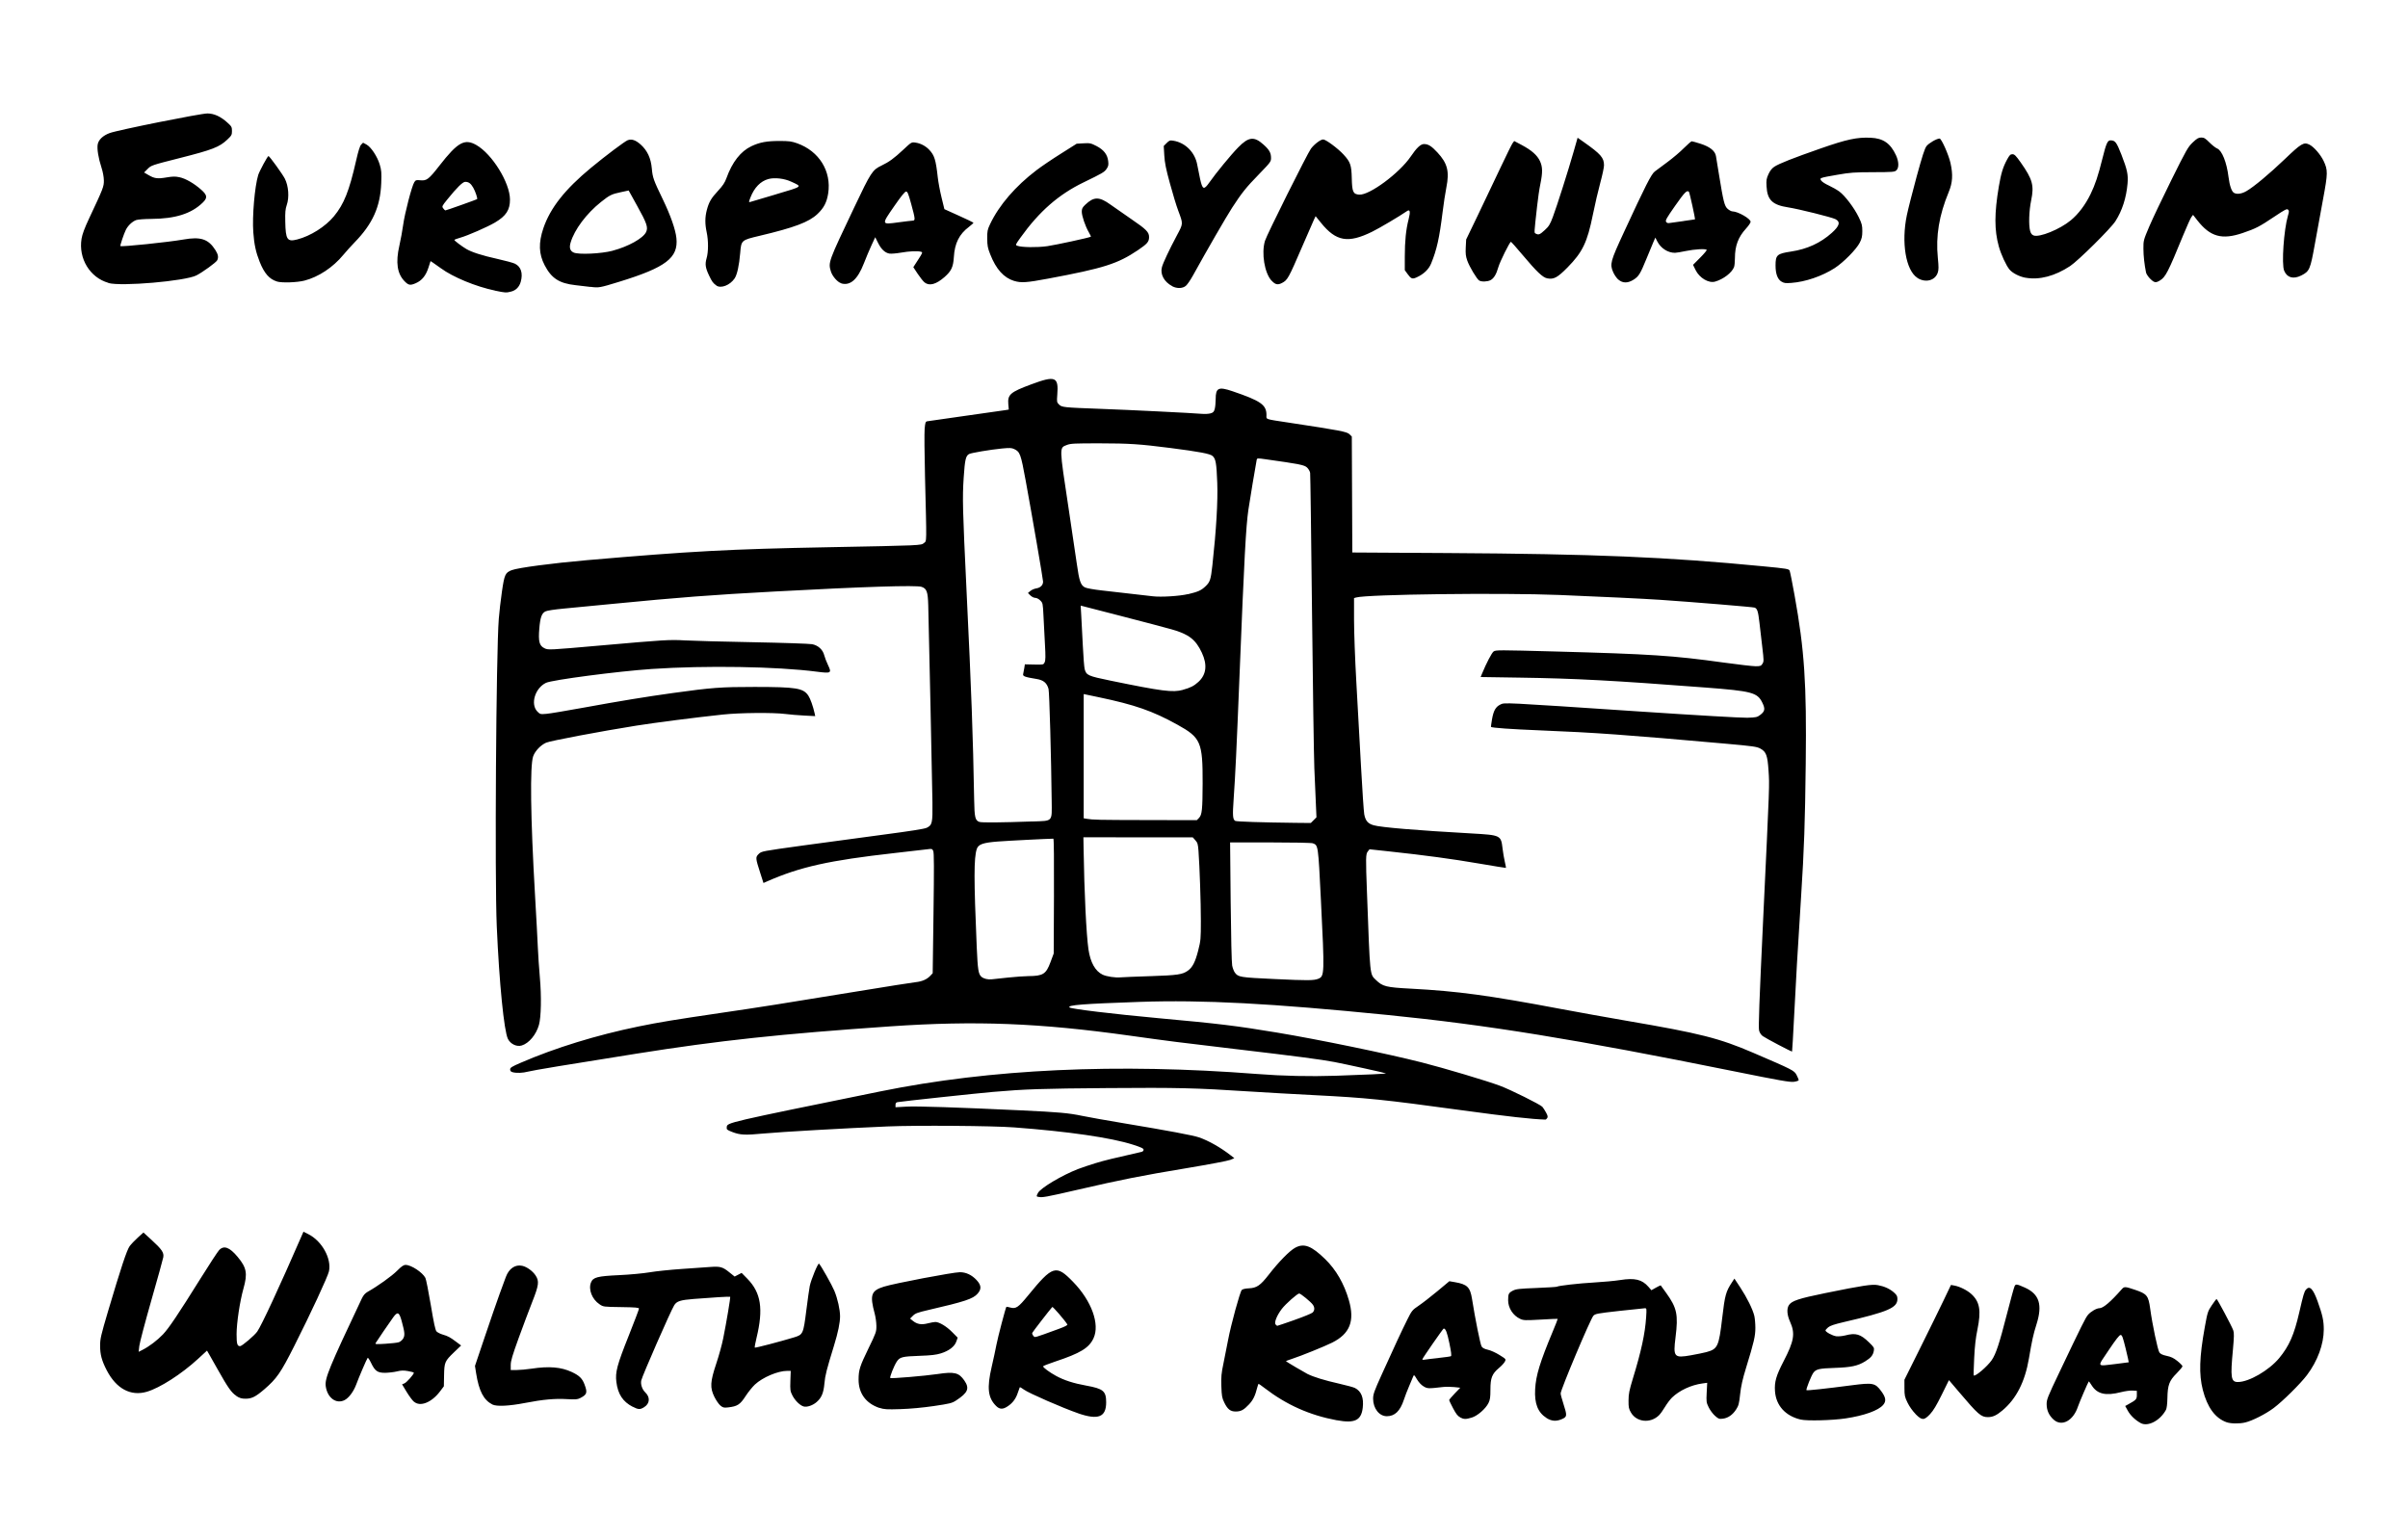 <?xml version="1.0" encoding="UTF-8" standalone="no"?>
<!-- Created with Inkscape (http://www.inkscape.org/) -->

<svg
   xmlns:dc="http://purl.org/dc/elements/1.1/"
   xmlns:cc="http://creativecommons.org/ns#"
   xmlns:rdf="http://www.w3.org/1999/02/22-rdf-syntax-ns#"
   xmlns:svg="http://www.w3.org/2000/svg"
   xmlns="http://www.w3.org/2000/svg"
   xmlns:sodipodi="http://sodipodi.sourceforge.net/DTD/sodipodi-0.dtd"
   xmlns:inkscape="http://www.inkscape.org/namespaces/inkscape"
   width="47.6mm"
   height="30.4mm"
   viewBox="0 0 47.6 30.4"
   version="1.1"
   id="svg8"
   inkscape:version="0.92.2 (5c3e80d, 2017-08-06)"
   sodipodi:docname="Logo_original_mit_Text_vektoriell_Inkscape_47-6mm_30-4mm.svg">
  <defs
     id="defs2" />
  <sodipodi:namedview
     id="base"
     pagecolor="#ffffff"
     bordercolor="#666666"
     borderopacity="1.0"
     inkscape:pageopacity="0.0"
     inkscape:pageshadow="2"
     inkscape:zoom="1.5"
     inkscape:cx="261.42783"
     inkscape:cy="132.76903"
     inkscape:document-units="mm"
     inkscape:current-layer="layer1"
     showgrid="false"
     inkscape:window-width="1920"
     inkscape:window-height="1018"
     inkscape:window-x="-8"
     inkscape:window-y="-8"
     inkscape:window-maximized="1" />
  <g
     inkscape:label="Ebene 1"
     inkscape:groupmode="layer"
     id="layer1"
     transform="translate(0,-266.6)">
    <path
       style="fill:#000000;stroke-width:0.018"
       d="m 42.313,294.733 c -0.105,-0.058 -0.201,-0.15 -0.252,-0.243 l -0.051,-0.093 0.058,-0.032 c 0.16,-0.088 0.172,-0.101 0.172,-0.187 v -0.081 l -0.085,-0.005 c -0.047,-0.003 -0.15,0.011 -0.231,0.032 -0.3,0.077 -0.468,0.037 -0.576,-0.134 -0.029,-0.046 -0.055,-0.082 -0.058,-0.079 -0.014,0.014 -0.187,0.416 -0.215,0.5 -0.092,0.277 -0.317,0.399 -0.477,0.258 -0.093,-0.082 -0.14,-0.183 -0.141,-0.306 -8.62e-4,-0.094 0.018,-0.142 0.247,-0.622 0.453,-0.952 0.521,-1.088 0.571,-1.147 0.053,-0.063 0.168,-0.13 0.223,-0.13 0.077,0 0.219,-0.121 0.446,-0.378 0.047,-0.053 0.066,-0.052 0.26,0.014 0.237,0.08 0.264,0.114 0.3,0.374 0.042,0.311 0.15,0.822 0.182,0.865 0.023,0.031 0.065,0.05 0.145,0.067 0.085,0.018 0.137,0.042 0.211,0.102 0.054,0.043 0.099,0.09 0.1,0.103 4.91e-4,0.013 -0.052,0.076 -0.116,0.141 -0.146,0.146 -0.177,0.23 -0.182,0.489 -0.002,0.114 -0.013,0.203 -0.028,0.231 -0.116,0.215 -0.358,0.341 -0.502,0.262 z m -0.487,-1.167 c 0.137,-0.016 0.252,-0.031 0.254,-0.033 0.002,-0.002 -0.025,-0.125 -0.061,-0.272 -0.056,-0.227 -0.071,-0.268 -0.1,-0.268 -0.024,0 -0.094,0.089 -0.236,0.301 -0.233,0.348 -0.249,0.317 0.142,0.272 z m 2.187,1.152 c -0.224,-0.08 -0.38,-0.293 -0.469,-0.639 -0.079,-0.307 -0.068,-0.65 0.039,-1.24 0.054,-0.298 0.059,-0.314 0.139,-0.433 0.046,-0.068 0.088,-0.124 0.094,-0.124 0.015,0 0.302,0.539 0.33,0.62 0.018,0.051 0.016,0.125 -0.006,0.374 -0.053,0.561 -0.04,0.647 0.097,0.647 0.219,0 0.615,-0.23 0.817,-0.473 0.197,-0.238 0.295,-0.46 0.397,-0.905 0.081,-0.352 0.098,-0.41 0.134,-0.451 0.072,-0.083 0.139,-0.014 0.228,0.233 0.097,0.27 0.122,0.382 0.122,0.557 0,0.291 -0.122,0.623 -0.332,0.902 -0.131,0.173 -0.478,0.516 -0.659,0.652 -0.158,0.118 -0.422,0.252 -0.563,0.285 -0.114,0.027 -0.281,0.025 -0.367,-0.005 z m -17.585,-0.038 c -0.539,-0.1 -0.998,-0.305 -1.435,-0.641 -0.057,-0.044 -0.108,-0.08 -0.113,-0.08 -0.005,0 -0.019,0.035 -0.029,0.078 -0.04,0.16 -0.081,0.243 -0.162,0.329 -0.103,0.11 -0.16,0.14 -0.263,0.14 -0.104,0 -0.16,-0.044 -0.225,-0.177 -0.045,-0.092 -0.051,-0.128 -0.058,-0.323 -0.006,-0.186 4.32e-4,-0.255 0.041,-0.448 0.026,-0.125 0.068,-0.335 0.092,-0.465 0.056,-0.299 0.235,-0.954 0.271,-0.99 0.016,-0.016 0.07,-0.029 0.136,-0.032 0.16,-0.007 0.23,-0.055 0.398,-0.271 0.197,-0.254 0.41,-0.471 0.52,-0.531 0.176,-0.096 0.323,-0.04 0.596,0.226 0.214,0.209 0.373,0.484 0.467,0.811 0.119,0.412 0.02,0.662 -0.33,0.838 -0.146,0.073 -0.617,0.264 -0.796,0.322 -0.068,0.022 -0.122,0.043 -0.119,0.045 0.025,0.021 0.353,0.215 0.425,0.252 0.123,0.061 0.332,0.126 0.637,0.195 0.14,0.032 0.276,0.069 0.303,0.083 0.126,0.065 0.177,0.194 0.154,0.39 -0.029,0.251 -0.157,0.313 -0.511,0.248 z m -0.842,-1.983 c 0.179,-0.063 0.341,-0.129 0.36,-0.147 0.043,-0.04 0.045,-0.1 0.006,-0.155 -0.039,-0.056 -0.241,-0.222 -0.27,-0.222 -0.036,0 -0.27,0.207 -0.345,0.306 -0.096,0.126 -0.153,0.269 -0.123,0.305 0.013,0.015 0.028,0.028 0.034,0.028 0.006,1.7e-4 0.158,-0.051 0.337,-0.114 z m 4.986,1.938 c -0.173,-0.11 -0.242,-0.285 -0.226,-0.571 0.015,-0.273 0.094,-0.531 0.349,-1.142 0.056,-0.134 0.1,-0.246 0.097,-0.248 -0.003,-0.002 -0.154,0.004 -0.337,0.015 -0.304,0.017 -0.339,0.016 -0.404,-0.014 -0.141,-0.064 -0.239,-0.215 -0.239,-0.368 0,-0.127 0.01,-0.147 0.095,-0.191 0.062,-0.032 0.127,-0.039 0.462,-0.052 0.215,-0.009 0.397,-0.02 0.405,-0.025 0.035,-0.021 0.436,-0.067 0.741,-0.084 0.179,-0.01 0.409,-0.032 0.511,-0.048 0.288,-0.046 0.432,-0.012 0.558,0.132 l 0.06,0.069 0.09,-0.051 c 0.05,-0.028 0.092,-0.048 0.094,-0.045 0.002,0.003 0.05,0.07 0.107,0.148 0.215,0.298 0.242,0.429 0.186,0.879 -0.049,0.392 -0.03,0.414 0.306,0.355 0.113,-0.02 0.249,-0.048 0.302,-0.062 0.226,-0.061 0.248,-0.109 0.314,-0.67 0.054,-0.462 0.073,-0.527 0.196,-0.714 l 0.046,-0.07 0.118,0.179 c 0.131,0.199 0.243,0.426 0.275,0.556 0.011,0.047 0.021,0.154 0.021,0.237 0,0.166 -0.026,0.279 -0.184,0.793 -0.07,0.228 -0.1,0.363 -0.117,0.521 -0.02,0.187 -0.03,0.225 -0.079,0.301 -0.07,0.108 -0.161,0.171 -0.265,0.183 -0.072,0.009 -0.087,0.002 -0.155,-0.059 -0.041,-0.037 -0.097,-0.112 -0.123,-0.167 -0.046,-0.094 -0.048,-0.11 -0.039,-0.292 l 0.01,-0.192 -0.094,0.013 c -0.223,0.03 -0.455,0.138 -0.601,0.279 -0.038,0.037 -0.101,0.121 -0.14,0.186 -0.038,0.065 -0.093,0.141 -0.122,0.168 -0.169,0.161 -0.438,0.133 -0.549,-0.056 -0.044,-0.075 -0.05,-0.103 -0.049,-0.24 6.16e-4,-0.132 0.014,-0.197 0.087,-0.438 0.164,-0.534 0.24,-0.885 0.261,-1.208 0.011,-0.167 0.01,-0.178 -0.023,-0.178 -0.019,1.7e-4 -0.247,0.024 -0.507,0.053 -0.436,0.049 -0.475,0.056 -0.513,0.096 -0.057,0.06 -0.647,1.46 -0.647,1.536 0,0.019 0.024,0.111 0.055,0.205 0.075,0.233 0.073,0.255 -0.023,0.299 -0.115,0.052 -0.209,0.046 -0.311,-0.018 z m 5.021,0.03 c -0.3,-0.071 -0.486,-0.277 -0.506,-0.56 -0.013,-0.184 0.022,-0.306 0.169,-0.59 0.21,-0.405 0.234,-0.551 0.128,-0.786 -0.06,-0.134 -0.068,-0.255 -0.022,-0.326 0.056,-0.085 0.195,-0.131 0.714,-0.237 0.757,-0.154 0.931,-0.18 1.046,-0.158 0.129,0.024 0.236,0.073 0.318,0.146 0.055,0.049 0.067,0.072 0.067,0.128 0,0.174 -0.185,0.253 -1.064,0.457 -0.183,0.043 -0.267,0.071 -0.305,0.103 -0.029,0.025 -0.053,0.052 -0.053,0.061 0,0.03 0.136,0.104 0.211,0.115 0.043,0.005 0.118,-4.3e-4 0.179,-0.016 0.209,-0.055 0.301,-0.028 0.472,0.138 0.097,0.095 0.104,0.106 0.094,0.165 -0.016,0.089 -0.057,0.139 -0.172,0.21 -0.146,0.09 -0.278,0.118 -0.602,0.129 -0.304,0.01 -0.365,0.024 -0.419,0.093 -0.041,0.052 -0.153,0.333 -0.138,0.347 0.01,0.011 0.378,-0.029 0.898,-0.097 0.416,-0.054 0.46,-0.045 0.58,0.118 0.091,0.123 0.101,0.196 0.038,0.27 -0.094,0.111 -0.376,0.213 -0.746,0.268 -0.262,0.039 -0.762,0.052 -0.887,0.022 z m -6.729,-0.044 c -0.048,-0.024 -0.081,-0.066 -0.14,-0.178 -0.042,-0.08 -0.077,-0.153 -0.078,-0.161 -7.46e-4,-0.009 0.048,-0.067 0.109,-0.131 l 0.111,-0.115 -0.121,-0.013 c -0.066,-0.007 -0.167,-0.008 -0.225,-8.7e-4 -0.289,0.033 -0.301,0.033 -0.378,-0.012 -0.046,-0.026 -0.095,-0.079 -0.132,-0.14 -0.056,-0.094 -0.059,-0.096 -0.076,-0.054 -0.009,0.024 -0.045,0.109 -0.08,0.19 -0.035,0.08 -0.081,0.201 -0.103,0.268 -0.074,0.223 -0.179,0.325 -0.337,0.325 -0.15,0 -0.27,-0.153 -0.271,-0.345 -2.47e-4,-0.09 0.02,-0.147 0.173,-0.485 0.239,-0.53 0.398,-0.87 0.505,-1.084 0.087,-0.174 0.097,-0.186 0.224,-0.272 0.073,-0.049 0.239,-0.178 0.369,-0.286 l 0.236,-0.197 0.11,0.019 c 0.243,0.042 0.301,0.098 0.338,0.33 0.063,0.399 0.165,0.904 0.19,0.942 0.019,0.03 0.058,0.049 0.124,0.064 0.054,0.012 0.155,0.057 0.228,0.103 0.132,0.082 0.132,0.083 0.107,0.132 -0.014,0.027 -0.066,0.084 -0.117,0.126 -0.136,0.115 -0.168,0.195 -0.168,0.424 0,0.154 -0.007,0.204 -0.038,0.267 -0.055,0.113 -0.217,0.255 -0.331,0.289 -0.12,0.036 -0.155,0.035 -0.232,-0.004 z m -0.425,-1.174 c 0.123,-0.013 0.232,-0.028 0.243,-0.035 0.013,-0.009 0.004,-0.088 -0.031,-0.254 -0.045,-0.217 -0.074,-0.293 -0.113,-0.292 -0.012,3.1e-4 -0.407,0.569 -0.421,0.606 -0.004,0.012 0.013,0.015 0.046,0.009 0.029,-0.005 0.153,-0.021 0.276,-0.033 z m 9.427,1.109 c -0.057,-0.058 -0.121,-0.147 -0.158,-0.223 -0.056,-0.115 -0.062,-0.142 -0.062,-0.291 l -4.27e-4,-0.164 0.313,-0.629 c 0.172,-0.346 0.379,-0.768 0.46,-0.937 l 0.147,-0.308 0.067,0.012 c 0.108,0.02 0.252,0.092 0.334,0.166 0.169,0.153 0.199,0.327 0.122,0.705 -0.034,0.163 -0.053,0.33 -0.064,0.565 -0.009,0.184 -0.013,0.337 -0.009,0.341 0.028,0.029 0.268,-0.176 0.356,-0.303 0.083,-0.121 0.15,-0.324 0.298,-0.902 0.074,-0.288 0.143,-0.541 0.155,-0.562 0.023,-0.044 0.042,-0.041 0.201,0.03 0.288,0.129 0.354,0.34 0.229,0.732 -0.061,0.192 -0.086,0.306 -0.148,0.67 -0.078,0.46 -0.25,0.798 -0.525,1.028 -0.116,0.097 -0.189,0.131 -0.286,0.131 -0.135,0 -0.194,-0.052 -0.572,-0.498 l -0.198,-0.233 -0.142,0.288 c -0.103,0.209 -0.166,0.314 -0.231,0.384 -0.12,0.127 -0.159,0.127 -0.287,-5.6e-4 z m -16.549,-0.013 c -0.304,-0.104 -0.986,-0.402 -1.075,-0.469 -0.042,-0.032 -0.08,-0.053 -0.084,-0.046 -0.004,0.007 -0.021,0.055 -0.038,0.106 -0.038,0.118 -0.101,0.203 -0.197,0.267 -0.099,0.067 -0.162,0.065 -0.233,-0.005 -0.162,-0.162 -0.184,-0.357 -0.087,-0.773 0.035,-0.15 0.077,-0.347 0.094,-0.437 0.026,-0.14 0.182,-0.735 0.197,-0.75 0.003,-0.002 0.038,0.003 0.079,0.015 0.109,0.029 0.156,-0.002 0.348,-0.237 0.489,-0.598 0.554,-0.618 0.891,-0.271 0.366,0.376 0.533,0.838 0.404,1.115 -0.09,0.193 -0.258,0.295 -0.764,0.463 -0.128,0.043 -0.233,0.084 -0.233,0.092 0,0.024 0.127,0.118 0.255,0.188 0.159,0.087 0.35,0.149 0.598,0.193 0.337,0.061 0.394,0.108 0.394,0.33 0,0.293 -0.155,0.355 -0.551,0.219 z m -0.383,-1.672 c 0.117,-0.043 0.173,-0.072 0.165,-0.086 -0.048,-0.08 -0.287,-0.357 -0.298,-0.345 -0.051,0.056 -0.389,0.493 -0.396,0.512 -0.005,0.013 0.005,0.039 0.022,0.058 0.034,0.038 -0.011,0.05 0.507,-0.139 z m -8.429,1.541 c -0.193,-0.1 -0.291,-0.249 -0.321,-0.491 -0.024,-0.191 0.014,-0.335 0.238,-0.897 0.115,-0.289 0.209,-0.537 0.209,-0.551 0,-0.021 -0.065,-0.027 -0.352,-0.031 -0.35,-0.005 -0.353,-0.005 -0.428,-0.056 -0.148,-0.098 -0.224,-0.295 -0.168,-0.432 0.042,-0.102 0.126,-0.124 0.557,-0.144 0.215,-0.01 0.479,-0.035 0.602,-0.056 0.12,-0.021 0.412,-0.051 0.647,-0.067 0.236,-0.016 0.487,-0.034 0.559,-0.039 0.185,-0.014 0.24,8.5e-4 0.364,0.102 l 0.11,0.088 0.069,-0.036 0.069,-0.036 0.114,0.116 c 0.27,0.276 0.319,0.596 0.181,1.167 -0.025,0.101 -0.04,0.189 -0.035,0.194 0.009,0.01 0.502,-0.119 0.775,-0.202 0.18,-0.055 0.185,-0.066 0.245,-0.542 0.026,-0.206 0.056,-0.419 0.067,-0.474 0.025,-0.124 0.164,-0.461 0.183,-0.442 0.04,0.04 0.255,0.421 0.303,0.537 0.064,0.153 0.113,0.374 0.113,0.504 0,0.126 -0.04,0.32 -0.119,0.577 -0.148,0.481 -0.176,0.59 -0.19,0.749 -0.017,0.189 -0.056,0.283 -0.154,0.369 -0.075,0.066 -0.188,0.105 -0.255,0.088 -0.071,-0.018 -0.172,-0.116 -0.224,-0.218 -0.043,-0.085 -0.046,-0.106 -0.04,-0.289 l 0.007,-0.197 h -0.071 c -0.184,0 -0.483,0.127 -0.637,0.27 -0.05,0.047 -0.135,0.152 -0.187,0.233 -0.106,0.163 -0.159,0.198 -0.342,0.219 -0.087,0.01 -0.102,0.005 -0.154,-0.037 -0.032,-0.027 -0.085,-0.104 -0.118,-0.171 -0.09,-0.183 -0.083,-0.297 0.037,-0.658 0.052,-0.154 0.114,-0.38 0.138,-0.502 0.063,-0.312 0.147,-0.812 0.137,-0.819 -0.009,-0.007 -0.35,0.013 -0.719,0.043 -0.267,0.021 -0.338,0.044 -0.388,0.126 -0.071,0.115 -0.627,1.385 -0.65,1.483 -0.018,0.075 0.017,0.181 0.08,0.24 0.099,0.095 0.089,0.22 -0.023,0.29 -0.081,0.051 -0.114,0.05 -0.23,-0.01 z m 4.88,0.024 c -0.267,-0.089 -0.414,-0.289 -0.413,-0.563 6.73e-4,-0.188 0.024,-0.261 0.195,-0.613 0.152,-0.312 0.158,-0.331 0.157,-0.447 -5.55e-4,-0.067 -0.015,-0.174 -0.033,-0.24 -0.1,-0.373 -0.072,-0.455 0.181,-0.535 0.202,-0.064 1.37,-0.286 1.503,-0.286 0.121,0 0.235,0.054 0.33,0.156 0.094,0.102 0.1,0.178 0.019,0.269 -0.09,0.102 -0.248,0.155 -0.971,0.322 -0.216,0.05 -0.259,0.066 -0.307,0.114 l -0.056,0.056 0.052,0.042 c 0.085,0.07 0.171,0.085 0.295,0.053 0.059,-0.015 0.128,-0.028 0.152,-0.028 0.077,0 0.221,0.086 0.333,0.2 l 0.109,0.11 -0.027,0.077 c -0.035,0.1 -0.145,0.184 -0.306,0.234 -0.094,0.029 -0.19,0.04 -0.414,0.048 -0.348,0.012 -0.397,0.024 -0.456,0.113 -0.056,0.085 -0.145,0.311 -0.13,0.326 0.015,0.015 0.691,-0.042 0.932,-0.078 0.336,-0.051 0.425,-0.029 0.533,0.128 0.107,0.156 0.072,0.24 -0.165,0.395 -0.08,0.052 -0.12,0.062 -0.438,0.109 -0.219,0.032 -0.465,0.055 -0.66,0.061 -0.275,0.009 -0.322,0.005 -0.416,-0.025 z m -7.651,-0.068 c -0.173,-0.088 -0.266,-0.265 -0.322,-0.617 l -0.023,-0.146 0.197,-0.584 c 0.108,-0.321 0.239,-0.699 0.29,-0.839 0.051,-0.14 0.107,-0.291 0.123,-0.335 0.061,-0.167 0.187,-0.253 0.326,-0.221 0.09,0.02 0.205,0.103 0.262,0.19 0.075,0.113 0.065,0.192 -0.065,0.521 -0.061,0.155 -0.182,0.478 -0.269,0.716 -0.125,0.346 -0.157,0.453 -0.157,0.533 v 0.1 h 0.116 c 0.064,0 0.197,-0.012 0.296,-0.027 0.345,-0.052 0.583,-0.032 0.792,0.065 0.152,0.071 0.21,0.128 0.255,0.249 0.061,0.162 0.049,0.199 -0.089,0.269 -0.052,0.026 -0.092,0.029 -0.264,0.019 -0.233,-0.014 -0.473,0.008 -0.823,0.076 -0.315,0.061 -0.562,0.073 -0.645,0.031 z M 8.18,294.311 C 8.149,294.283 8.084,294.195 8.036,294.115 l -0.088,-0.146 0.048,-0.02 c 0.044,-0.019 0.185,-0.178 0.185,-0.209 0,-0.008 -0.051,-0.022 -0.114,-0.033 -0.09,-0.016 -0.137,-0.014 -0.223,0.007 -0.06,0.014 -0.164,0.026 -0.231,0.027 -0.15,8.1e-4 -0.201,-0.035 -0.279,-0.198 -0.029,-0.061 -0.059,-0.105 -0.066,-0.098 -0.017,0.019 -0.171,0.376 -0.228,0.531 -0.051,0.136 -0.143,0.26 -0.227,0.304 -0.166,0.086 -0.343,-0.044 -0.374,-0.275 -0.02,-0.154 0.065,-0.363 0.712,-1.73 0.033,-0.069 0.065,-0.106 0.118,-0.136 0.195,-0.109 0.476,-0.31 0.58,-0.415 0.09,-0.09 0.128,-0.116 0.17,-0.116 0.109,0 0.334,0.148 0.39,0.257 0.014,0.028 0.062,0.269 0.107,0.537 0.059,0.353 0.089,0.496 0.113,0.521 0.018,0.019 0.071,0.047 0.119,0.061 0.109,0.032 0.148,0.053 0.269,0.144 l 0.098,0.073 -0.138,0.132 c -0.185,0.178 -0.194,0.198 -0.199,0.459 l -0.004,0.216 -0.076,0.101 c -0.168,0.222 -0.395,0.311 -0.517,0.201 z m -0.3,-1.173 c 0.031,-0.01 0.07,-0.042 0.089,-0.073 0.038,-0.064 0.033,-0.12 -0.029,-0.348 -0.049,-0.178 -0.081,-0.192 -0.167,-0.073 -0.073,0.101 -0.329,0.475 -0.349,0.511 -0.012,0.021 0.02,0.023 0.193,0.012 0.114,-0.007 0.233,-0.02 0.263,-0.03 z m -3.207,1.059 c -0.095,-0.06 -0.166,-0.161 -0.368,-0.52 -0.068,-0.12 -0.143,-0.254 -0.168,-0.297 l -0.045,-0.078 -0.177,0.163 c -0.327,0.301 -0.754,0.575 -1.014,0.651 -0.318,0.092 -0.602,-0.061 -0.79,-0.423 -0.1,-0.193 -0.132,-0.313 -0.132,-0.49 0,-0.134 0.016,-0.202 0.156,-0.676 0.257,-0.866 0.372,-1.213 0.428,-1.29 0.028,-0.038 0.101,-0.115 0.162,-0.17 l 0.111,-0.1 0.156,0.143 c 0.208,0.19 0.252,0.255 0.236,0.346 -0.007,0.039 -0.113,0.423 -0.237,0.855 -0.123,0.431 -0.23,0.836 -0.237,0.9 l -0.013,0.115 0.079,-0.04 c 0.128,-0.065 0.291,-0.188 0.401,-0.304 0.118,-0.124 0.297,-0.391 0.743,-1.105 0.174,-0.279 0.339,-0.531 0.367,-0.561 0.093,-0.1 0.208,-0.059 0.366,0.132 0.179,0.214 0.2,0.328 0.116,0.626 -0.072,0.257 -0.136,0.684 -0.136,0.903 0,0.193 0.013,0.237 0.069,0.237 0.038,0 0.285,-0.211 0.339,-0.288 0.087,-0.125 0.442,-0.89 0.88,-1.897 l 0.034,-0.078 0.095,0.048 c 0.27,0.135 0.463,0.483 0.409,0.735 -0.023,0.106 -0.362,0.836 -0.688,1.481 -0.267,0.529 -0.345,0.641 -0.591,0.853 -0.17,0.146 -0.247,0.185 -0.37,0.185 -0.077,0 -0.116,-0.012 -0.183,-0.054 z m 15.85,-3.934 c -0.039,-0.01 -0.039,-0.012 -0.005,-0.078 0.05,-0.097 0.476,-0.351 0.793,-0.473 0.076,-0.029 0.233,-0.082 0.348,-0.117 0.175,-0.053 0.333,-0.092 0.906,-0.222 0.024,-0.005 0.041,-0.023 0.041,-0.042 0,-0.026 -0.045,-0.047 -0.209,-0.1 -0.434,-0.139 -1.273,-0.261 -2.353,-0.342 -0.418,-0.032 -1.928,-0.043 -2.499,-0.019 -0.832,0.035 -2.11,0.108 -2.451,0.14 -0.369,0.035 -0.462,0.03 -0.619,-0.03 -0.107,-0.042 -0.114,-0.048 -0.109,-0.097 0.009,-0.09 -0.007,-0.086 3.033,-0.705 2.185,-0.445 4.681,-0.56 7.45,-0.345 0.508,0.04 1.045,0.052 1.555,0.035 0.58,-0.019 1.002,-0.039 0.993,-0.047 -0.008,-0.009 -0.794,-0.181 -1.017,-0.224 -0.269,-0.051 -0.715,-0.11 -1.969,-0.258 -1.102,-0.13 -1.285,-0.153 -2.079,-0.264 -1.788,-0.25 -3.047,-0.299 -4.724,-0.184 -2.186,0.151 -3.382,0.279 -5.025,0.54 -1.363,0.216 -2.05,0.33 -2.143,0.355 -0.105,0.028 -0.232,0.033 -0.31,0.011 -0.031,-0.009 -0.046,-0.025 -0.046,-0.054 0,-0.035 0.031,-0.055 0.21,-0.132 0.68,-0.295 1.496,-0.546 2.327,-0.717 0.416,-0.085 0.713,-0.134 1.612,-0.266 0.807,-0.118 1.206,-0.181 2.763,-0.436 0.542,-0.089 1.038,-0.167 1.102,-0.174 0.131,-0.014 0.225,-0.055 0.293,-0.128 l 0.046,-0.049 0.016,-1.185 c 0.012,-0.893 0.011,-1.197 -0.005,-1.232 -0.02,-0.043 -0.028,-0.046 -0.105,-0.035 -0.046,0.005 -0.343,0.041 -0.66,0.076 -1.292,0.145 -1.868,0.273 -2.523,0.562 l -0.068,0.03 -0.063,-0.196 c -0.096,-0.298 -0.097,-0.314 -0.031,-0.378 0.056,-0.054 0.058,-0.054 0.881,-0.168 0.454,-0.063 1.174,-0.16 1.6,-0.216 0.516,-0.068 0.796,-0.112 0.839,-0.133 0.11,-0.054 0.119,-0.094 0.114,-0.505 -0.004,-0.326 -0.068,-3.321 -0.083,-3.894 -0.007,-0.268 -0.03,-0.331 -0.132,-0.365 -0.109,-0.036 -1.14,-0.003 -2.899,0.092 -1.263,0.068 -1.886,0.116 -3.21,0.245 -0.351,0.034 -0.781,0.076 -0.956,0.092 -0.192,0.018 -0.339,0.04 -0.371,0.057 -0.073,0.037 -0.102,0.12 -0.12,0.337 -0.022,0.259 -3.6e-5,0.342 0.102,0.391 0.077,0.036 0.071,0.037 1.126,-0.056 1.256,-0.111 1.344,-0.116 1.651,-0.099 0.155,0.009 0.763,0.025 1.35,0.036 0.587,0.011 1.11,0.029 1.164,0.039 0.121,0.024 0.212,0.108 0.24,0.221 0.011,0.043 0.044,0.13 0.075,0.194 0.075,0.157 0.061,0.165 -0.219,0.129 -0.793,-0.103 -2.197,-0.126 -3.266,-0.054 -0.664,0.045 -1.972,0.216 -2.091,0.274 -0.219,0.106 -0.313,0.425 -0.168,0.57 0.051,0.051 0.059,0.053 0.176,0.043 0.067,-0.005 0.397,-0.061 0.733,-0.122 0.727,-0.133 1.237,-0.216 1.769,-0.29 0.772,-0.107 0.946,-0.12 1.614,-0.12 0.826,6.4e-4 0.962,0.023 1.062,0.172 0.039,0.058 0.094,0.212 0.123,0.344 l 0.013,0.061 -0.216,-0.011 c -0.119,-0.005 -0.29,-0.021 -0.38,-0.032 -0.238,-0.03 -0.897,-0.024 -1.231,0.012 -0.56,0.06 -1.33,0.159 -1.714,0.22 -0.698,0.111 -1.697,0.3 -1.778,0.336 -0.108,0.048 -0.217,0.162 -0.256,0.268 -0.066,0.18 -0.053,1.208 0.036,2.743 0.025,0.426 0.05,0.894 0.056,1.04 0.006,0.145 0.024,0.412 0.04,0.593 0.033,0.372 0.025,0.782 -0.018,0.935 -0.054,0.193 -0.198,0.365 -0.341,0.408 -0.099,0.03 -0.22,-0.028 -0.272,-0.129 -0.077,-0.152 -0.172,-1.099 -0.221,-2.226 -0.042,-0.945 -0.013,-5.423 0.04,-6.082 0.01,-0.13 0.038,-0.372 0.062,-0.537 0.049,-0.338 0.066,-0.375 0.194,-0.424 0.126,-0.048 0.806,-0.138 1.485,-0.197 2.057,-0.178 2.82,-0.219 4.769,-0.256 1.847,-0.035 1.838,-0.035 1.894,-0.083 0.057,-0.049 0.055,0.054 0.021,-1.322 -0.011,-0.436 -0.014,-0.857 -0.007,-0.935 0.011,-0.124 0.017,-0.143 0.051,-0.15 0.021,-0.004 0.367,-0.054 0.768,-0.11 0.401,-0.056 0.755,-0.106 0.787,-0.112 l 0.057,-0.01 -0.009,-0.104 c -0.017,-0.192 0.038,-0.24 0.45,-0.393 0.48,-0.179 0.546,-0.153 0.518,0.203 -0.011,0.142 -0.009,0.151 0.034,0.194 0.056,0.056 0.087,0.059 0.817,0.086 0.559,0.02 1.831,0.083 2.008,0.099 0.056,0.005 0.132,8.5e-4 0.168,-0.009 0.055,-0.015 0.069,-0.03 0.085,-0.086 0.01,-0.037 0.019,-0.125 0.019,-0.196 1.85e-4,-0.224 0.055,-0.25 0.33,-0.157 0.564,0.192 0.674,0.269 0.674,0.472 0,0.091 -0.048,0.075 0.456,0.152 0.996,0.151 1.135,0.177 1.185,0.227 l 0.046,0.046 0.005,1.146 0.005,1.146 1.873,0.011 c 2.916,0.018 4.337,0.077 6.248,0.262 0.472,0.045 0.509,0.052 0.524,0.087 0.009,0.021 0.053,0.239 0.097,0.485 0.196,1.086 0.24,1.742 0.221,3.328 -0.014,1.176 -0.031,1.68 -0.092,2.635 -0.073,1.156 -0.098,1.578 -0.136,2.333 -0.02,0.395 -0.039,0.721 -0.042,0.725 -0.008,0.008 -0.514,-0.258 -0.58,-0.305 -0.032,-0.023 -0.06,-0.065 -0.072,-0.11 -0.015,-0.056 0.003,-0.565 0.081,-2.21 0.13,-2.743 0.125,-2.623 0.106,-2.924 -0.02,-0.306 -0.046,-0.377 -0.163,-0.441 -0.068,-0.037 -0.145,-0.048 -0.684,-0.096 -1.964,-0.175 -2.588,-0.22 -3.662,-0.263 -0.591,-0.024 -0.958,-0.05 -0.978,-0.069 -0.002,-0.002 0.007,-0.068 0.02,-0.146 0.03,-0.175 0.072,-0.249 0.164,-0.295 0.088,-0.043 0.006,-0.047 2.763,0.137 1.12,0.075 2.005,0.126 2.117,0.123 0.179,-0.005 0.198,-0.01 0.26,-0.057 0.092,-0.07 0.1,-0.119 0.04,-0.241 -0.098,-0.201 -0.205,-0.229 -1.134,-0.3 -1.804,-0.138 -2.566,-0.179 -3.656,-0.195 l -0.778,-0.012 0.027,-0.066 c 0.084,-0.205 0.195,-0.417 0.23,-0.44 0.045,-0.029 0.096,-0.029 1.198,5.8e-4 1.913,0.052 2.345,0.08 3.346,0.219 0.291,0.04 0.576,0.073 0.633,0.073 0.093,0 0.109,-0.005 0.136,-0.048 0.029,-0.045 0.029,-0.063 -0.002,-0.324 -0.018,-0.152 -0.044,-0.372 -0.057,-0.49 -0.026,-0.225 -0.042,-0.275 -0.094,-0.297 -0.03,-0.012 -1.207,-0.109 -1.865,-0.154 -0.327,-0.022 -1.184,-0.063 -1.997,-0.096 -1.149,-0.046 -3.808,-0.013 -4.017,0.05 l -0.041,0.012 1.86e-4,0.431 c 0,0.237 0.02,0.788 0.045,1.224 0.025,0.436 0.066,1.183 0.092,1.66 0.026,0.476 0.055,0.909 0.065,0.961 0.025,0.128 0.072,0.182 0.186,0.215 0.145,0.042 0.847,0.101 1.938,0.162 0.575,0.033 0.579,0.035 0.61,0.299 0.009,0.078 0.029,0.194 0.044,0.259 0.015,0.065 0.026,0.12 0.023,0.123 -0.003,0.002 -0.242,-0.036 -0.532,-0.086 -0.535,-0.092 -1.071,-0.164 -1.775,-0.24 l -0.39,-0.042 -0.034,0.043 c -0.041,0.051 -0.043,0.117 -0.016,0.823 0.062,1.677 0.054,1.598 0.178,1.719 0.132,0.128 0.198,0.145 0.697,0.171 0.917,0.049 1.525,0.131 2.947,0.399 0.342,0.065 0.933,0.17 1.313,0.236 1.452,0.248 1.829,0.344 2.497,0.631 0.789,0.339 0.813,0.352 0.859,0.439 0.023,0.044 0.042,0.09 0.043,0.102 4.96e-4,0.012 -0.04,0.026 -0.095,0.034 -0.08,0.01 -0.273,-0.024 -1.19,-0.209 -3.131,-0.633 -4.875,-0.916 -6.839,-1.112 -2.314,-0.231 -3.653,-0.302 -4.906,-0.259 -1.126,0.039 -1.436,0.063 -1.384,0.11 0.033,0.03 0.875,0.131 1.758,0.212 1.207,0.11 1.539,0.151 2.339,0.284 0.83,0.138 2.182,0.417 2.87,0.592 0.444,0.113 1.284,0.364 1.538,0.459 0.215,0.08 0.802,0.372 0.842,0.418 0.016,0.019 0.049,0.069 0.072,0.112 0.033,0.06 0.039,0.086 0.024,0.109 -0.011,0.017 -0.027,0.031 -0.036,0.031 -0.258,-0.007 -0.739,-0.06 -1.639,-0.183 -1.58,-0.216 -1.888,-0.247 -2.927,-0.3 -0.406,-0.021 -0.985,-0.053 -1.286,-0.073 -1.06,-0.069 -1.428,-0.078 -2.8,-0.067 -1.292,0.01 -1.64,0.021 -2.271,0.076 -0.324,0.028 -1.812,0.188 -1.883,0.202 -0.03,0.005 -0.041,0.021 -0.041,0.055 v 0.046 l 0.214,-0.012 c 0.205,-0.012 0.998,0.014 2.275,0.074 0.739,0.035 0.932,0.052 1.204,0.109 0.12,0.025 0.49,0.091 0.821,0.146 0.876,0.146 1.372,0.239 1.486,0.279 0.189,0.065 0.427,0.2 0.627,0.356 l 0.071,0.055 -0.078,0.033 c -0.043,0.018 -0.424,0.091 -0.846,0.161 -0.927,0.154 -1.293,0.227 -2.165,0.428 -0.636,0.147 -0.713,0.161 -0.787,0.142 z m 5.536,-4.313 c 0.124,-0.048 0.125,-0.091 0.052,-1.558 -0.054,-1.09 -0.053,-1.08 -0.16,-1.12 -0.027,-0.01 -0.38,-0.017 -0.841,-0.017 H 24.316 l 0.011,1.172 c 0.007,0.685 0.019,1.21 0.03,1.263 0.01,0.05 0.034,0.112 0.052,0.137 0.067,0.092 0.1,0.097 0.787,0.129 0.659,0.031 0.772,0.03 0.863,-0.005 z m -6.124,-0.024 c 0.14,-0.015 0.317,-0.027 0.392,-0.028 0.291,-0.002 0.35,-0.038 0.438,-0.275 l 0.064,-0.172 0.005,-1.135 c 0.003,-0.712 -0.001,-1.135 -0.012,-1.135 -0.093,0 -0.905,0.041 -1.095,0.056 -0.297,0.023 -0.388,0.055 -0.419,0.149 -0.058,0.176 -0.058,0.595 -6.43e-4,1.936 0.02,0.455 0.033,0.539 0.095,0.591 0.046,0.038 0.126,0.057 0.205,0.048 0.04,-0.004 0.188,-0.021 0.328,-0.035 z m 2.809,-0.027 c 0.535,-0.018 0.63,-0.032 0.738,-0.109 0.091,-0.065 0.146,-0.173 0.203,-0.397 0.05,-0.197 0.053,-0.23 0.053,-0.586 0,-0.364 -0.024,-1.073 -0.047,-1.386 -0.01,-0.132 -0.018,-0.16 -0.062,-0.209 l -0.051,-0.057 -1.081,-7.3e-4 -1.081,-7.4e-4 0.004,0.237 c 0.013,0.85 0.054,1.691 0.096,1.979 0.038,0.259 0.135,0.431 0.28,0.5 0.079,0.037 0.249,0.063 0.356,0.053 0.045,-0.004 0.312,-0.015 0.593,-0.024 z m -2.33,-3.058 c 0.406,-0.015 0.379,0.016 0.375,-0.411 -0.009,-0.844 -0.045,-2.146 -0.062,-2.209 -0.032,-0.118 -0.099,-0.175 -0.235,-0.197 -0.233,-0.038 -0.277,-0.054 -0.267,-0.097 0.005,-0.021 0.015,-0.073 0.022,-0.116 l 0.012,-0.077 0.184,0.004 c 0.183,0.004 0.184,0.004 0.207,-0.044 0.018,-0.038 0.02,-0.114 0.006,-0.356 -0.009,-0.169 -0.023,-0.422 -0.029,-0.562 -0.012,-0.247 -0.014,-0.256 -0.064,-0.305 -0.03,-0.03 -0.071,-0.051 -0.099,-0.051 -0.027,0 -0.068,-0.021 -0.096,-0.048 l -0.048,-0.048 0.047,-0.04 c 0.026,-0.022 0.08,-0.046 0.121,-0.052 0.08,-0.013 0.131,-0.064 0.131,-0.133 0,-0.047 -0.217,-1.305 -0.344,-1.998 -0.096,-0.525 -0.112,-0.569 -0.227,-0.623 -0.051,-0.024 -0.088,-0.026 -0.242,-0.011 -0.232,0.023 -0.606,0.086 -0.649,0.109 -0.066,0.035 -0.084,0.111 -0.107,0.464 -0.027,0.403 -0.021,0.631 0.055,2.216 0.099,2.053 0.128,2.856 0.152,4.167 0.006,0.337 0.02,0.397 0.102,0.426 0.046,0.017 0.43,0.013 1.056,-0.009 z m 5.553,-0.026 0.056,-0.056 -0.012,-0.277 c -0.007,-0.152 -0.02,-0.466 -0.03,-0.696 -0.009,-0.231 -0.03,-1.626 -0.046,-3.1 -0.016,-1.475 -0.032,-2.706 -0.037,-2.737 -0.005,-0.031 -0.032,-0.078 -0.06,-0.105 -0.053,-0.051 -0.142,-0.069 -0.811,-0.163 -0.176,-0.025 -0.178,-0.025 -0.186,0.013 -0.019,0.092 -0.14,0.821 -0.164,0.986 -0.048,0.333 -0.082,0.956 -0.173,3.228 -0.062,1.545 -0.085,2.016 -0.118,2.489 -0.023,0.33 -0.018,0.4 0.03,0.432 0.023,0.015 0.512,0.031 1.188,0.039 l 0.307,0.003 z m -2.265,-0.045 c 0.059,-0.062 0.069,-0.164 0.071,-0.683 0.002,-0.818 -0.035,-0.903 -0.501,-1.161 -0.49,-0.271 -0.837,-0.392 -1.563,-0.544 l -0.287,-0.06 v 1.228 1.228 l 0.059,0.01 c 0.125,0.021 0.216,0.023 1.182,0.025 l 0.995,0.002 z m -0.32,-2.532 c 0.148,-0.04 0.221,-0.077 0.308,-0.157 0.157,-0.144 0.179,-0.338 0.068,-0.576 -0.122,-0.261 -0.257,-0.366 -0.596,-0.462 -0.12,-0.034 -0.574,-0.154 -1.009,-0.266 l -0.791,-0.204 0.012,0.203 c 0.006,0.111 0.02,0.379 0.031,0.595 0.01,0.216 0.027,0.421 0.036,0.457 0.033,0.123 0.065,0.137 0.512,0.229 1.023,0.21 1.23,0.237 1.43,0.182 z m 0.1,-1.89 c 0.201,-0.048 0.26,-0.074 0.344,-0.153 0.094,-0.088 0.108,-0.132 0.14,-0.42 0.077,-0.701 0.11,-1.269 0.096,-1.632 -0.015,-0.386 -0.029,-0.469 -0.091,-0.527 -0.048,-0.045 -0.262,-0.085 -0.835,-0.159 -0.612,-0.078 -0.812,-0.091 -1.395,-0.092 -0.502,-3.1e-4 -0.575,0.003 -0.651,0.032 -0.152,0.059 -0.153,0.022 0.032,1.244 0.065,0.431 0.139,0.926 0.163,1.1 0.049,0.347 0.076,0.428 0.161,0.472 0.032,0.017 0.176,0.043 0.34,0.061 0.369,0.042 0.922,0.106 1.004,0.115 0.161,0.019 0.524,-0.003 0.693,-0.043 z M 9.785,272.345 c -0.382,-0.08 -0.83,-0.265 -1.072,-0.443 -0.057,-0.042 -0.126,-0.091 -0.153,-0.108 l -0.049,-0.032 -0.042,0.13 c -0.052,0.16 -0.13,0.255 -0.253,0.308 -0.107,0.046 -0.14,0.04 -0.217,-0.038 -0.148,-0.151 -0.181,-0.373 -0.104,-0.708 0.026,-0.115 0.06,-0.3 0.075,-0.41 0.03,-0.223 0.172,-0.771 0.22,-0.843 0.027,-0.042 0.039,-0.045 0.119,-0.037 0.126,0.012 0.166,-0.018 0.378,-0.29 0.362,-0.464 0.497,-0.539 0.729,-0.407 0.314,0.18 0.663,0.745 0.665,1.076 0.001,0.207 -0.076,0.326 -0.296,0.456 -0.149,0.088 -0.539,0.259 -0.689,0.301 -0.063,0.018 -0.114,0.037 -0.114,0.044 0,0.015 0.149,0.127 0.237,0.179 0.107,0.063 0.316,0.13 0.611,0.195 0.154,0.034 0.31,0.077 0.347,0.094 0.121,0.058 0.164,0.188 0.117,0.358 -0.028,0.102 -0.096,0.171 -0.189,0.194 -0.103,0.026 -0.111,0.025 -0.32,-0.018 z m -0.665,-1.693 c 0.168,-0.06 0.308,-0.111 0.311,-0.115 0.013,-0.013 -0.034,-0.153 -0.077,-0.228 -0.049,-0.084 -0.09,-0.114 -0.158,-0.114 -0.049,0 -0.164,0.113 -0.353,0.347 -0.107,0.132 -0.11,0.139 -0.082,0.177 0.016,0.022 0.035,0.04 0.042,0.041 0.007,3.7e-4 0.149,-0.048 0.317,-0.108 z m 2.553,1.621 c -0.07,-0.009 -0.203,-0.025 -0.296,-0.035 -0.323,-0.036 -0.475,-0.134 -0.611,-0.395 -0.116,-0.222 -0.123,-0.442 -0.025,-0.731 0.137,-0.401 0.425,-0.767 0.941,-1.194 0.289,-0.239 0.668,-0.524 0.726,-0.546 0.078,-0.03 0.158,-0.002 0.257,0.086 0.132,0.119 0.202,0.27 0.22,0.475 0.016,0.179 0.033,0.227 0.219,0.612 0.152,0.315 0.25,0.595 0.267,0.763 0.04,0.39 -0.209,0.579 -1.132,0.863 -0.387,0.119 -0.4,0.121 -0.565,0.1 z m 0.435,-0.716 c 0.309,-0.081 0.604,-0.245 0.663,-0.368 0.044,-0.093 0.017,-0.173 -0.179,-0.525 l -0.165,-0.298 -0.153,0.033 c -0.185,0.039 -0.223,0.058 -0.395,0.195 -0.286,0.228 -0.523,0.544 -0.599,0.8 -0.031,0.103 -0.012,0.167 0.06,0.199 0.098,0.044 0.541,0.024 0.768,-0.035 z m 11.063,0.7 c -0.159,-0.084 -0.24,-0.234 -0.203,-0.374 0.023,-0.087 0.143,-0.341 0.296,-0.629 0.127,-0.238 0.126,-0.222 0.027,-0.488 -0.035,-0.092 -0.109,-0.334 -0.164,-0.538 -0.079,-0.287 -0.104,-0.411 -0.112,-0.556 l -0.011,-0.186 0.058,-0.058 c 0.052,-0.052 0.066,-0.057 0.132,-0.046 0.238,0.038 0.43,0.232 0.473,0.479 0.01,0.059 0.035,0.181 0.055,0.273 0.048,0.218 0.075,0.229 0.184,0.073 0.129,-0.184 0.428,-0.549 0.569,-0.692 0.207,-0.212 0.316,-0.224 0.503,-0.055 0.113,0.101 0.147,0.162 0.147,0.263 0,0.072 -0.01,0.086 -0.233,0.316 -0.263,0.27 -0.343,0.371 -0.537,0.669 -0.118,0.183 -0.501,0.845 -0.773,1.338 -0.049,0.089 -0.112,0.181 -0.141,0.205 -0.064,0.054 -0.175,0.057 -0.269,0.008 z m -9.009,-0.012 c -0.066,-0.047 -0.088,-0.076 -0.146,-0.199 -0.073,-0.154 -0.082,-0.223 -0.048,-0.342 0.036,-0.125 0.037,-0.346 0.001,-0.514 -0.035,-0.164 -0.034,-0.295 0.002,-0.434 0.042,-0.16 0.085,-0.236 0.224,-0.385 0.094,-0.101 0.133,-0.161 0.165,-0.249 0.114,-0.318 0.281,-0.531 0.494,-0.632 0.164,-0.077 0.301,-0.103 0.556,-0.103 0.188,-2e-5 0.237,0.007 0.348,0.046 0.435,0.155 0.681,0.554 0.613,0.991 -0.028,0.177 -0.085,0.287 -0.212,0.407 -0.169,0.16 -0.456,0.268 -1.144,0.431 -0.361,0.086 -0.362,0.086 -0.383,0.339 -0.021,0.249 -0.061,0.43 -0.111,0.504 -0.091,0.134 -0.271,0.204 -0.361,0.14 z m 1.182,-1.805 c 0.538,-0.16 0.519,-0.145 0.295,-0.249 -0.135,-0.063 -0.326,-0.085 -0.449,-0.052 -0.156,0.042 -0.281,0.171 -0.356,0.367 -0.034,0.09 -0.035,0.095 -0.004,0.087 0.018,-0.005 0.249,-0.073 0.513,-0.152 z m -13.201,1.752 c -0.365,-0.103 -0.595,-0.481 -0.531,-0.872 0.015,-0.091 0.059,-0.209 0.15,-0.403 0.28,-0.595 0.293,-0.629 0.291,-0.752 -0.001,-0.067 -0.02,-0.17 -0.048,-0.255 -0.06,-0.184 -0.09,-0.368 -0.074,-0.455 0.017,-0.093 0.104,-0.175 0.236,-0.224 0.157,-0.059 1.803,-0.389 1.933,-0.388 0.132,8.5e-4 0.261,0.06 0.393,0.179 0.085,0.077 0.092,0.089 0.092,0.167 0,0.077 -0.007,0.091 -0.093,0.172 -0.156,0.147 -0.293,0.2 -0.928,0.361 -0.568,0.144 -0.575,0.147 -0.645,0.217 l -0.071,0.071 0.086,0.05 c 0.119,0.07 0.178,0.078 0.356,0.048 0.125,-0.021 0.175,-0.022 0.258,-0.004 0.12,0.025 0.287,0.121 0.427,0.245 0.124,0.109 0.13,0.162 0.032,0.257 -0.225,0.219 -0.542,0.319 -1.017,0.322 -0.134,7.8e-4 -0.265,0.011 -0.299,0.023 -0.076,0.028 -0.161,0.108 -0.203,0.192 -0.04,0.081 -0.118,0.312 -0.108,0.322 0.019,0.019 0.947,-0.077 1.242,-0.129 0.346,-0.061 0.496,-0.012 0.637,0.21 0.054,0.085 0.064,0.145 0.033,0.202 -0.023,0.043 -0.29,0.236 -0.41,0.297 -0.224,0.113 -1.487,0.222 -1.741,0.15 z m 14.486,0.008 c -0.072,-0.02 -0.175,-0.138 -0.204,-0.232 -0.055,-0.183 -0.055,-0.182 0.462,-1.27 0.33,-0.695 0.358,-0.739 0.539,-0.825 0.15,-0.072 0.247,-0.143 0.428,-0.312 0.162,-0.152 0.164,-0.153 0.242,-0.142 0.101,0.014 0.2,0.066 0.272,0.142 0.104,0.11 0.131,0.197 0.17,0.552 0.01,0.089 0.043,0.266 0.074,0.392 l 0.056,0.23 0.283,0.128 c 0.156,0.07 0.286,0.133 0.291,0.139 0.004,0.005 -0.035,0.043 -0.087,0.082 -0.194,0.145 -0.284,0.325 -0.3,0.6 -0.012,0.194 -0.049,0.274 -0.183,0.392 -0.166,0.146 -0.3,0.183 -0.395,0.108 -0.027,-0.021 -0.088,-0.098 -0.136,-0.17 l -0.087,-0.132 0.095,-0.147 c 0.091,-0.14 0.093,-0.148 0.056,-0.158 -0.07,-0.019 -0.227,-0.012 -0.398,0.018 -0.092,0.016 -0.194,0.024 -0.227,0.018 -0.087,-0.016 -0.161,-0.086 -0.224,-0.213 l -0.055,-0.11 -0.073,0.157 c -0.04,0.086 -0.108,0.248 -0.151,0.359 -0.124,0.319 -0.268,0.447 -0.447,0.397 z m 1.412,-1.238 c 0.055,-7.5e-4 0.053,-0.03 -0.029,-0.329 -0.056,-0.205 -0.073,-0.246 -0.101,-0.246 -0.024,0 -0.096,0.089 -0.233,0.287 -0.258,0.372 -0.259,0.368 0.08,0.322 0.133,-0.018 0.261,-0.033 0.284,-0.034 z m 7.093,1.186 c -0.138,-0.153 -0.202,-0.542 -0.129,-0.786 0.034,-0.116 0.84,-1.73 0.909,-1.823 0.068,-0.09 0.19,-0.182 0.242,-0.182 0.052,0 0.29,0.176 0.401,0.297 0.137,0.148 0.158,0.21 0.164,0.469 0.006,0.271 0.026,0.316 0.147,0.325 0.201,0.015 0.794,-0.424 1.018,-0.753 0.117,-0.173 0.196,-0.247 0.263,-0.247 0.085,0 0.147,0.039 0.266,0.167 0.198,0.213 0.239,0.374 0.176,0.69 -0.021,0.105 -0.055,0.327 -0.075,0.492 -0.063,0.509 -0.114,0.738 -0.226,1.012 -0.047,0.116 -0.148,0.212 -0.288,0.275 -0.084,0.038 -0.109,0.029 -0.178,-0.067 l -0.055,-0.076 1.85e-4,-0.266 c 1.85e-4,-0.31 0.023,-0.536 0.075,-0.738 0.04,-0.155 0.029,-0.206 -0.034,-0.162 -0.146,0.101 -0.54,0.334 -0.688,0.407 -0.475,0.233 -0.711,0.192 -1.009,-0.176 l -0.107,-0.132 -0.032,0.067 c -0.018,0.037 -0.121,0.274 -0.23,0.527 -0.276,0.64 -0.292,0.669 -0.404,0.727 -0.083,0.043 -0.132,0.032 -0.203,-0.046 z m 10.081,0.02 c -0.078,-0.049 -0.117,-0.156 -0.117,-0.319 0,-0.209 0.029,-0.234 0.307,-0.276 0.319,-0.048 0.582,-0.169 0.806,-0.37 0.153,-0.138 0.174,-0.217 0.072,-0.27 -0.074,-0.038 -0.727,-0.201 -0.935,-0.233 -0.312,-0.048 -0.413,-0.146 -0.428,-0.415 -0.007,-0.123 -0.002,-0.154 0.038,-0.242 0.032,-0.069 0.068,-0.115 0.116,-0.147 0.095,-0.062 0.362,-0.168 0.918,-0.362 0.515,-0.18 0.718,-0.223 0.985,-0.211 0.249,0.011 0.391,0.109 0.501,0.345 0.059,0.126 0.062,0.251 0.008,0.3 -0.035,0.032 -0.072,0.035 -0.461,0.036 -0.374,8.6e-4 -0.454,0.007 -0.705,0.051 -0.356,0.062 -0.356,0.063 -0.318,0.117 0.016,0.023 0.083,0.066 0.148,0.095 0.065,0.03 0.159,0.083 0.208,0.119 0.114,0.084 0.294,0.322 0.385,0.509 0.061,0.126 0.07,0.162 0.07,0.273 0,0.104 -0.01,0.148 -0.05,0.228 -0.066,0.132 -0.323,0.392 -0.496,0.504 -0.249,0.16 -0.579,0.273 -0.858,0.293 -0.115,0.009 -0.146,0.004 -0.193,-0.026 z m -29.74,-0.003 c -0.15,-0.045 -0.25,-0.159 -0.342,-0.389 -0.074,-0.186 -0.109,-0.344 -0.126,-0.584 -0.023,-0.316 0.027,-0.9 0.097,-1.132 0.022,-0.073 0.185,-0.375 0.203,-0.375 0.02,0 0.275,0.353 0.323,0.446 0.074,0.145 0.091,0.372 0.038,0.523 -0.027,0.079 -0.033,0.143 -0.029,0.326 0.007,0.359 0.038,0.405 0.236,0.354 0.262,-0.067 0.555,-0.252 0.726,-0.458 0.198,-0.239 0.302,-0.5 0.438,-1.099 0.045,-0.197 0.075,-0.293 0.101,-0.319 l 0.037,-0.037 0.067,0.036 c 0.09,0.049 0.214,0.235 0.262,0.395 0.034,0.113 0.038,0.159 0.03,0.369 -0.018,0.467 -0.17,0.805 -0.526,1.17 -0.068,0.07 -0.168,0.181 -0.222,0.246 -0.205,0.249 -0.493,0.44 -0.772,0.511 -0.147,0.037 -0.442,0.047 -0.54,0.018 z m 14.574,-0.01 c -0.207,-0.064 -0.359,-0.232 -0.475,-0.528 -0.049,-0.123 -0.058,-0.171 -0.059,-0.31 -0.001,-0.148 0.004,-0.176 0.057,-0.287 0.177,-0.373 0.5,-0.749 0.919,-1.067 0.094,-0.072 0.311,-0.219 0.482,-0.326 l 0.31,-0.196 0.137,-0.008 c 0.127,-0.007 0.145,-0.002 0.255,0.054 0.144,0.075 0.216,0.167 0.231,0.298 0.009,0.076 0.004,0.101 -0.032,0.154 -0.044,0.064 -0.082,0.086 -0.453,0.266 -0.496,0.24 -0.877,0.574 -1.249,1.093 -0.102,0.143 -0.103,0.145 -0.062,0.161 0.087,0.032 0.387,0.036 0.59,0.008 0.168,-0.024 0.842,-0.17 0.864,-0.188 0.004,-0.002 -0.015,-0.042 -0.041,-0.087 -0.069,-0.117 -0.139,-0.324 -0.139,-0.407 0,-0.059 0.012,-0.083 0.068,-0.137 0.17,-0.163 0.277,-0.164 0.501,-0.002 0.083,0.06 0.267,0.188 0.409,0.285 0.298,0.203 0.352,0.258 0.352,0.355 0,0.094 -0.034,0.133 -0.221,0.26 -0.402,0.27 -0.671,0.356 -1.773,0.562 -0.424,0.08 -0.537,0.087 -0.671,0.046 z m 11.942,-0.026 c -0.034,-0.03 -0.081,-0.097 -0.103,-0.149 -0.069,-0.159 -0.054,-0.213 0.209,-0.781 0.429,-0.928 0.545,-1.157 0.614,-1.209 0.034,-0.026 0.148,-0.111 0.254,-0.189 0.105,-0.078 0.251,-0.201 0.323,-0.275 0.073,-0.073 0.142,-0.133 0.154,-0.133 0.012,0 0.092,0.023 0.177,0.05 0.183,0.059 0.284,0.141 0.301,0.242 0.006,0.035 0.032,0.195 0.058,0.355 0.09,0.552 0.11,0.632 0.172,0.688 0.031,0.028 0.074,0.051 0.096,0.051 0.11,0.002 0.359,0.145 0.359,0.206 2.47e-4,0.019 -0.041,0.079 -0.092,0.135 -0.153,0.167 -0.218,0.341 -0.218,0.582 0,0.072 -0.008,0.152 -0.017,0.177 -0.043,0.112 -0.21,0.241 -0.374,0.288 -0.128,0.037 -0.311,-0.072 -0.388,-0.231 l -0.049,-0.1 0.141,-0.142 c 0.078,-0.078 0.136,-0.148 0.129,-0.155 -0.025,-0.025 -0.24,-0.012 -0.41,0.023 -0.094,0.02 -0.192,0.036 -0.217,0.036 -0.14,5.5e-4 -0.281,-0.09 -0.35,-0.226 l -0.038,-0.075 -0.036,0.082 c -0.02,0.045 -0.081,0.193 -0.136,0.328 -0.126,0.308 -0.155,0.356 -0.258,0.422 -0.115,0.073 -0.216,0.072 -0.301,-0.002 z m 1.292,-1.16 c 0.12,-0.016 0.22,-0.03 0.222,-0.032 0.009,-0.009 -0.106,-0.533 -0.12,-0.546 -0.038,-0.038 -0.086,0.012 -0.273,0.279 -0.166,0.237 -0.195,0.287 -0.178,0.315 0.015,0.024 0.035,0.03 0.075,0.023 0.03,-0.005 0.153,-0.022 0.274,-0.038 z m 9.221,1.143 c -0.039,-0.039 -0.076,-0.095 -0.082,-0.123 -0.033,-0.163 -0.051,-0.326 -0.052,-0.472 -6.98e-4,-0.162 8.51e-4,-0.169 0.115,-0.438 0.064,-0.15 0.261,-0.565 0.438,-0.921 0.298,-0.601 0.329,-0.654 0.423,-0.743 0.084,-0.079 0.113,-0.096 0.167,-0.096 0.055,0 0.081,0.015 0.162,0.097 0.053,0.053 0.121,0.107 0.153,0.12 0.095,0.039 0.189,0.274 0.224,0.562 0.022,0.175 0.062,0.29 0.11,0.316 0.059,0.032 0.152,0.018 0.245,-0.036 0.147,-0.085 0.456,-0.343 0.763,-0.637 0.318,-0.305 0.37,-0.335 0.477,-0.284 0.089,0.042 0.223,0.196 0.285,0.325 0.085,0.18 0.085,0.24 -0.01,0.75 -0.046,0.25 -0.12,0.655 -0.164,0.898 -0.09,0.5 -0.105,0.533 -0.267,0.616 -0.157,0.079 -0.281,0.045 -0.339,-0.094 -0.054,-0.129 -0.006,-0.813 0.075,-1.088 0.024,-0.08 0.024,-0.097 0.002,-0.119 -0.022,-0.022 -0.061,-0.002 -0.27,0.138 -0.297,0.199 -0.369,0.236 -0.625,0.323 -0.411,0.14 -0.642,0.077 -0.897,-0.248 l -0.086,-0.11 -0.032,0.042 c -0.018,0.023 -0.091,0.186 -0.163,0.361 -0.301,0.735 -0.348,0.826 -0.461,0.895 -0.082,0.05 -0.112,0.044 -0.192,-0.036 z m -13.264,0.034 c -0.046,-0.027 -0.193,-0.272 -0.236,-0.394 -0.03,-0.086 -0.036,-0.137 -0.03,-0.262 l 0.008,-0.155 0.237,-0.492 c 0.13,-0.271 0.33,-0.691 0.444,-0.933 0.114,-0.242 0.221,-0.459 0.238,-0.481 l 0.031,-0.041 0.151,0.08 c 0.193,0.103 0.304,0.201 0.358,0.317 0.053,0.114 0.055,0.222 0.008,0.452 -0.02,0.095 -0.049,0.291 -0.064,0.435 -0.063,0.568 -0.061,0.528 -0.026,0.547 0.055,0.029 0.079,0.02 0.177,-0.07 0.081,-0.074 0.104,-0.111 0.16,-0.26 0.08,-0.213 0.303,-0.914 0.41,-1.289 l 0.079,-0.277 0.12,0.084 c 0.339,0.239 0.402,0.311 0.402,0.461 0,0.042 -0.033,0.197 -0.073,0.344 -0.04,0.147 -0.107,0.432 -0.147,0.632 -0.11,0.546 -0.204,0.741 -0.5,1.042 -0.199,0.202 -0.272,0.242 -0.402,0.217 -0.089,-0.017 -0.206,-0.128 -0.487,-0.462 -0.12,-0.143 -0.224,-0.26 -0.231,-0.26 -0.023,0 -0.218,0.392 -0.249,0.502 -0.039,0.139 -0.089,0.222 -0.155,0.256 -0.059,0.031 -0.175,0.035 -0.221,0.008 z m 8.663,-0.052 c -0.23,-0.146 -0.323,-0.699 -0.209,-1.242 0.026,-0.125 0.114,-0.469 0.194,-0.764 0.11,-0.402 0.158,-0.552 0.194,-0.599 0.044,-0.058 0.202,-0.15 0.259,-0.15 0.036,-2.4e-4 0.178,0.318 0.215,0.483 0.052,0.231 0.042,0.389 -0.035,0.575 -0.19,0.459 -0.258,0.868 -0.215,1.299 0.018,0.184 0.018,0.237 -0.002,0.296 -0.053,0.156 -0.242,0.204 -0.402,0.103 z m 2.141,-0.002 c -0.124,-0.022 -0.26,-0.091 -0.321,-0.163 -0.066,-0.078 -0.168,-0.299 -0.212,-0.458 -0.089,-0.322 -0.089,-0.653 8.37e-4,-1.185 0.044,-0.259 0.082,-0.383 0.163,-0.532 0.048,-0.087 0.065,-0.105 0.106,-0.105 0.04,2.5e-4 0.068,0.028 0.162,0.161 0.236,0.335 0.269,0.455 0.208,0.751 -0.043,0.208 -0.052,0.491 -0.02,0.606 0.014,0.049 0.034,0.075 0.068,0.088 0.115,0.044 0.52,-0.121 0.735,-0.299 0.152,-0.126 0.286,-0.304 0.389,-0.514 0.095,-0.195 0.151,-0.363 0.24,-0.72 0.07,-0.283 0.099,-0.347 0.154,-0.347 0.095,0 0.121,0.035 0.217,0.28 0.116,0.298 0.138,0.399 0.122,0.576 -0.025,0.283 -0.106,0.534 -0.24,0.743 -0.092,0.144 -0.736,0.782 -0.896,0.887 -0.301,0.198 -0.606,0.278 -0.877,0.23 z"
       id="path3721"
       inkscape:connector-curvature="0" />
  </g>
</svg>
